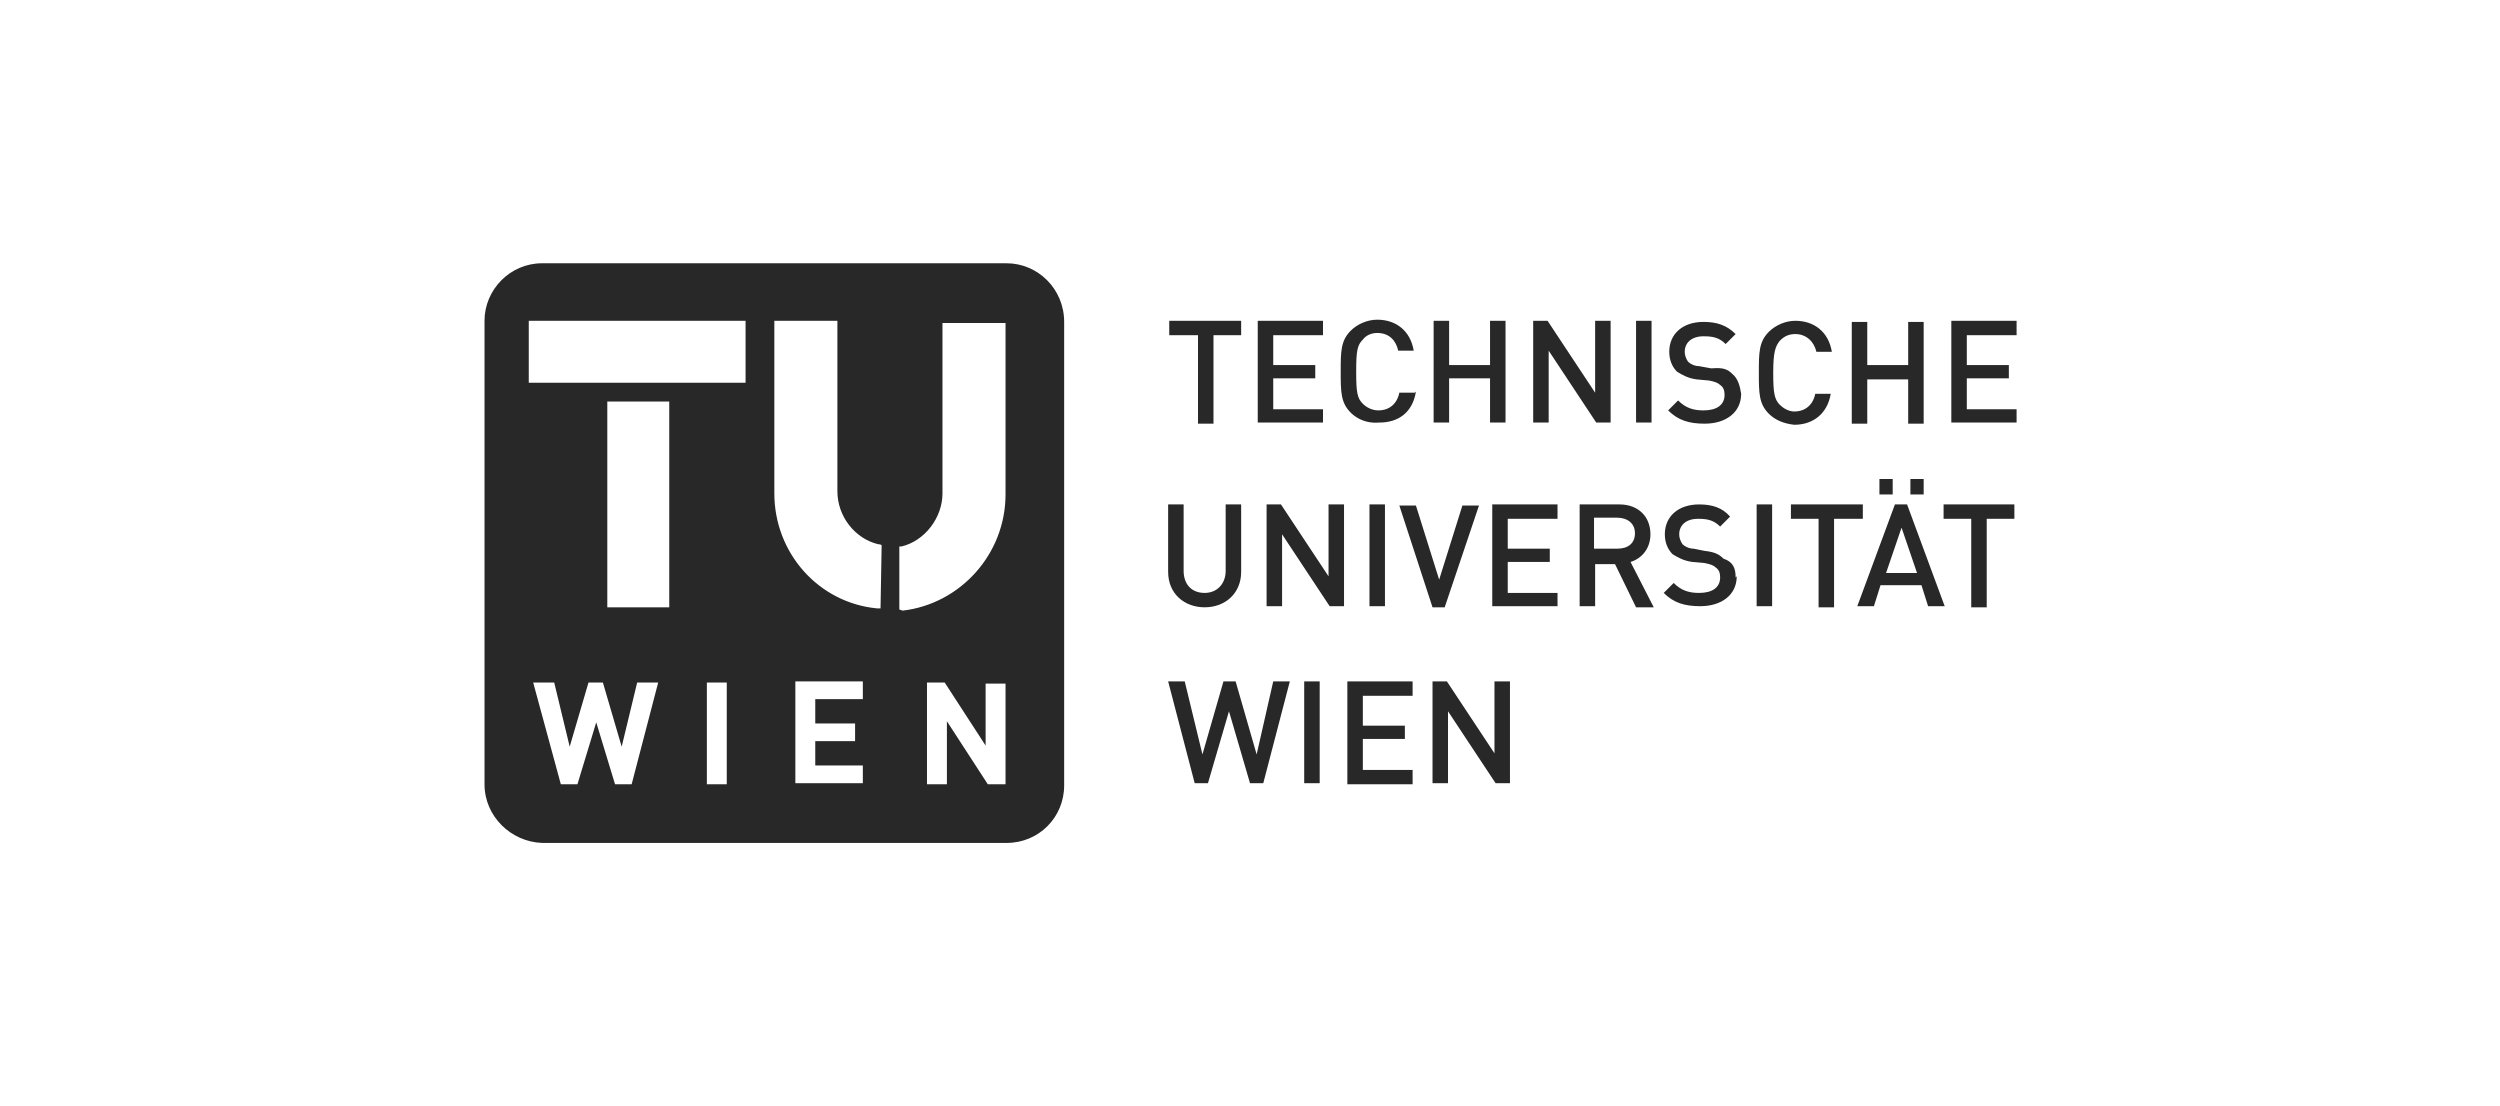 <?xml version="1.0" encoding="utf-8"?>
<!-- Generator: Adobe Illustrator 27.9.0, SVG Export Plug-In . SVG Version: 6.00 Build 0)  -->
<svg version="1.1" id="Ebene_1" xmlns="http://www.w3.org/2000/svg" xmlns:xlink="http://www.w3.org/1999/xlink" x="0px" y="0px"
	 width="226px" height="100px" viewBox="0 0 226 100" style="enable-background:new 0 0 226 100;" xml:space="preserve">
<style type="text/css">
	.st0{fill-rule:evenodd;clip-rule:evenodd;fill:#282828;}
</style>
<path class="st0" d="M91,23.8l-42,0c-2.9,0-5.2,2.4-5.2,5.2l0,41.9c0,2.9,2.4,5.2,5.2,5.3h42c2.9,0,5.2-2.3,5.2-5.2l0-41.9
	C96.2,26.1,93.8,23.8,91,23.8z M57.1,70.9h-1.5l-1.7-5.6l-1.7,5.6h-1.5l-2.5-9.2h1.9l1.4,5.8l1.7-5.8h1.3l1.7,5.8l1.4-5.8h1.9
	L57.1,70.9z M60.5,54.9h-5.6V36.3h5.6V54.9z M65.7,70.9h-1.8v-9.2h1.8V70.9z M67.4,34.6H47.8V29h19.6V34.6z M78,63.2h-4.3v2.2h3.6
	V67h-3.6v2.2H78v1.6l-6.1,0v-9.2H78V63.2z M79.6,55l-0.3,0C74,54.5,70,50,70,44.6V29h5.7l0,15.4c0,2.3,1.6,4.3,3.7,4.8
	c0.1,0,0.2,0,0.3,0.1L79.6,55z M81.3,55.1v-5.7v0c0.1,0,0.1,0,0.2,0c2.1-0.5,3.7-2.6,3.7-4.8l0-15.4h5.7v15.5
	c0,5.4-4.1,9.9-9.3,10.5L81.3,55.1z M90.9,70.9h-1.6l-3.7-5.7v5.7h-1.8v-9.2h1.6l3.7,5.7v-5.6h1.8V70.9z M175.6,45.6h6.5v1.3h-2.5v8
	h-1.4v-8h-2.5V45.6z M171.3,45.6l-3.4,9.2h1.5l0.6-1.9h3.7l0.6,1.9h1.5l-3.4-9.2H171.3z M170.5,51.8l1.4-4.1l1.4,4.1H170.5z
	 M168.3,46.9h-2.5v8h-1.4v-8h-2.5v-1.3h6.5V46.9z M158.8,45.6h1.4v9.2h-1.4V45.6z M156.9,52.2l0.1-0.1c0,1.7-1.4,2.7-3.3,2.7
	c-1.4,0-2.4-0.3-3.3-1.2l0.9-0.9c0.7,0.7,1.4,0.9,2.3,0.9c1.2,0,1.9-0.5,1.9-1.4c0-0.4-0.1-0.7-0.4-0.9c-0.2-0.2-0.5-0.3-1-0.4
	l-1.1-0.1c-0.8-0.1-1.3-0.4-1.8-0.7c-0.4-0.4-0.7-1-0.7-1.8c0-1.6,1.2-2.7,3.1-2.7c1.2,0,2.1,0.3,2.8,1.1l-0.9,0.9
	c-0.6-0.6-1.2-0.7-2-0.7c-1.1,0-1.7,0.6-1.7,1.4c0,0.3,0.1,0.6,0.3,0.9c0.2,0.2,0.6,0.4,1,0.4l1,0.2c0.9,0.1,1.3,0.3,1.7,0.7
	C156.7,50.8,156.9,51.4,156.9,52.2z M149.2,48.3c0-1.6-1.1-2.7-2.8-2.7h-3.6v9.2h1.4V51h1.8l1.9,3.9l1.6,0l-2.1-4.1
	C148.4,50.5,149.2,49.6,149.2,48.3z M144.1,49.7v-2.9h2.1c0.9,0,1.6,0.5,1.6,1.4c0,0.9-0.6,1.4-1.6,1.4H144.1z M134.9,45.6h5.9v1.3
	h-4.5v2.7h3.8v1.2h-3.8v2.8h4.5v1.2l0,0h-5.9V45.6z M130.6,54.9h-1.1l-3-9.2h1.5l2.1,6.7l2.1-6.7h1.5L130.6,54.9z M123.8,45.6h1.4
	v9.2h-1.4V45.6z M120.1,45.6h1.4v9.2h0h-1.3l-4.3-6.5v6.5h-1.4v-9.2h1.3l4.3,6.5V45.6z M105.6,51.7v-6.1h1.4v6c0,1.2,0.7,2,1.9,2
	c1.1,0,1.9-0.8,1.9-2v-6h1.4v6.1h0c0,1.9-1.4,3.2-3.3,3.2C107.1,54.9,105.6,53.7,105.6,51.7z M169.9,44.7v-1.4h1.2v1.4H169.9z
	 M172.7,44.7v-1.4h1.2v1.4H172.7z M115.1,61.6h1.5v0l-2.4,9.2H113l-1.9-6.5l-1.9,6.5H108l-2.4-9.2h1.5l1.6,6.6l1.9-6.6h1.1l1.9,6.6
	L115.1,61.6z M136.5,61.6v9.2h-1.3l-4.3-6.5v6.5h-1.4v-9.2h1.3l4.3,6.5v-6.5H136.5z M136.5,70.8L136.5,70.8L136.5,70.8L136.5,70.8z
	 M121.8,61.6h5.9v1.3h-4.5v2.7h3.8v1.2h-3.8v2.8h4.5v1.3v0h-5.9V61.6z M117.9,61.6h1.4v9.2h-1.4V61.6z M168.8,38.3h-1.4v-9.2h1.4V33
	h3.7v-3.9h1.4v9.2h0h-1.4v-4h-3.7V38.3z M159.9,37.4c-0.9-0.9-0.9-1.9-0.9-3.7c0-1.8,0-2.8,0.9-3.7c0.6-0.6,1.5-1,2.4-1
	c1.7,0,3,1,3.3,2.8h-1.4c-0.2-0.9-0.9-1.6-1.9-1.6c-0.6,0-1,0.2-1.4,0.6c-0.4,0.5-0.6,1-0.6,2.9c0,1.8,0.1,2.4,0.6,2.9
	c0.3,0.3,0.8,0.6,1.3,0.6c1,0,1.7-0.6,1.9-1.6h1.4c-0.3,1.8-1.6,2.8-3.3,2.8C161.3,38.3,160.5,38,159.9,37.4z M157.4,35.6
	L157.4,35.6C157.4,35.6,157.4,35.6,157.4,35.6C157.4,35.6,157.4,35.6,157.4,35.6z M156.6,33.8c0.5,0.4,0.7,1.1,0.8,1.8
	c0,1.7-1.4,2.7-3.3,2.7c-1.4,0-2.4-0.3-3.3-1.2l0.9-0.9c0.7,0.7,1.4,0.9,2.3,0.9c1.2,0,1.9-0.5,1.9-1.4c0-0.4-0.1-0.7-0.4-0.9
	c-0.2-0.2-0.5-0.3-1-0.4l-1.1-0.1c-0.8-0.1-1.3-0.4-1.8-0.7c-0.4-0.4-0.7-1-0.7-1.8c0-1.6,1.2-2.7,3.1-2.7c1.2,0,2.1,0.3,2.9,1.1
	l-0.9,0.9c-0.6-0.6-1.2-0.7-2-0.7c-1.1,0-1.7,0.6-1.7,1.4c0,0.3,0.1,0.6,0.3,0.9c0.2,0.2,0.6,0.4,1,0.4l1.1,0.2
	C155.8,33.2,156.2,33.4,156.6,33.8z M149.3,38.2h-1.4V29h1.4L149.3,38.2L149.3,38.2z M140,38.2h-1.4V29h1.3l4.3,6.5V29h1.4v9.2h0
	h-1.3l-4.3-6.5V38.2z M131,38.2h-1.4V29h1.4V33h3.7V29h1.4v9.2h0h-1.4v-4H131V38.2z M177.8,30.3V33h3.8v1.2h-3.8V37h4.5v1.2v0h-5.9
	V29h5.9v1.3H177.8z M122.1,37.3c-0.9-0.9-0.9-1.9-0.9-3.7s0-2.8,0.9-3.7c0.6-0.6,1.5-1,2.4-1c1.7,0,3,1,3.3,2.8h-1.4
	c-0.2-0.9-0.8-1.6-1.9-1.6c-0.5,0-1,0.2-1.3,0.6c-0.5,0.5-0.6,1-0.6,2.9s0.1,2.4,0.6,2.9c0.3,0.3,0.8,0.6,1.4,0.6
	c1,0,1.7-0.6,1.9-1.6h1.4l0.1-0.1c-0.3,1.9-1.6,2.8-3.3,2.8C123.6,38.3,122.7,37.9,122.1,37.3z M119.6,38.2h-5.9V29h5.9v1.3h-4.5
	v2.7h3.8v1.2h-3.8v2.8h4.5L119.6,38.2L119.6,38.2z M108.2,30.3h-2.5V29h6.5v1.3l0,0h-2.5v8h-1.4V30.3z"/>
</svg>

